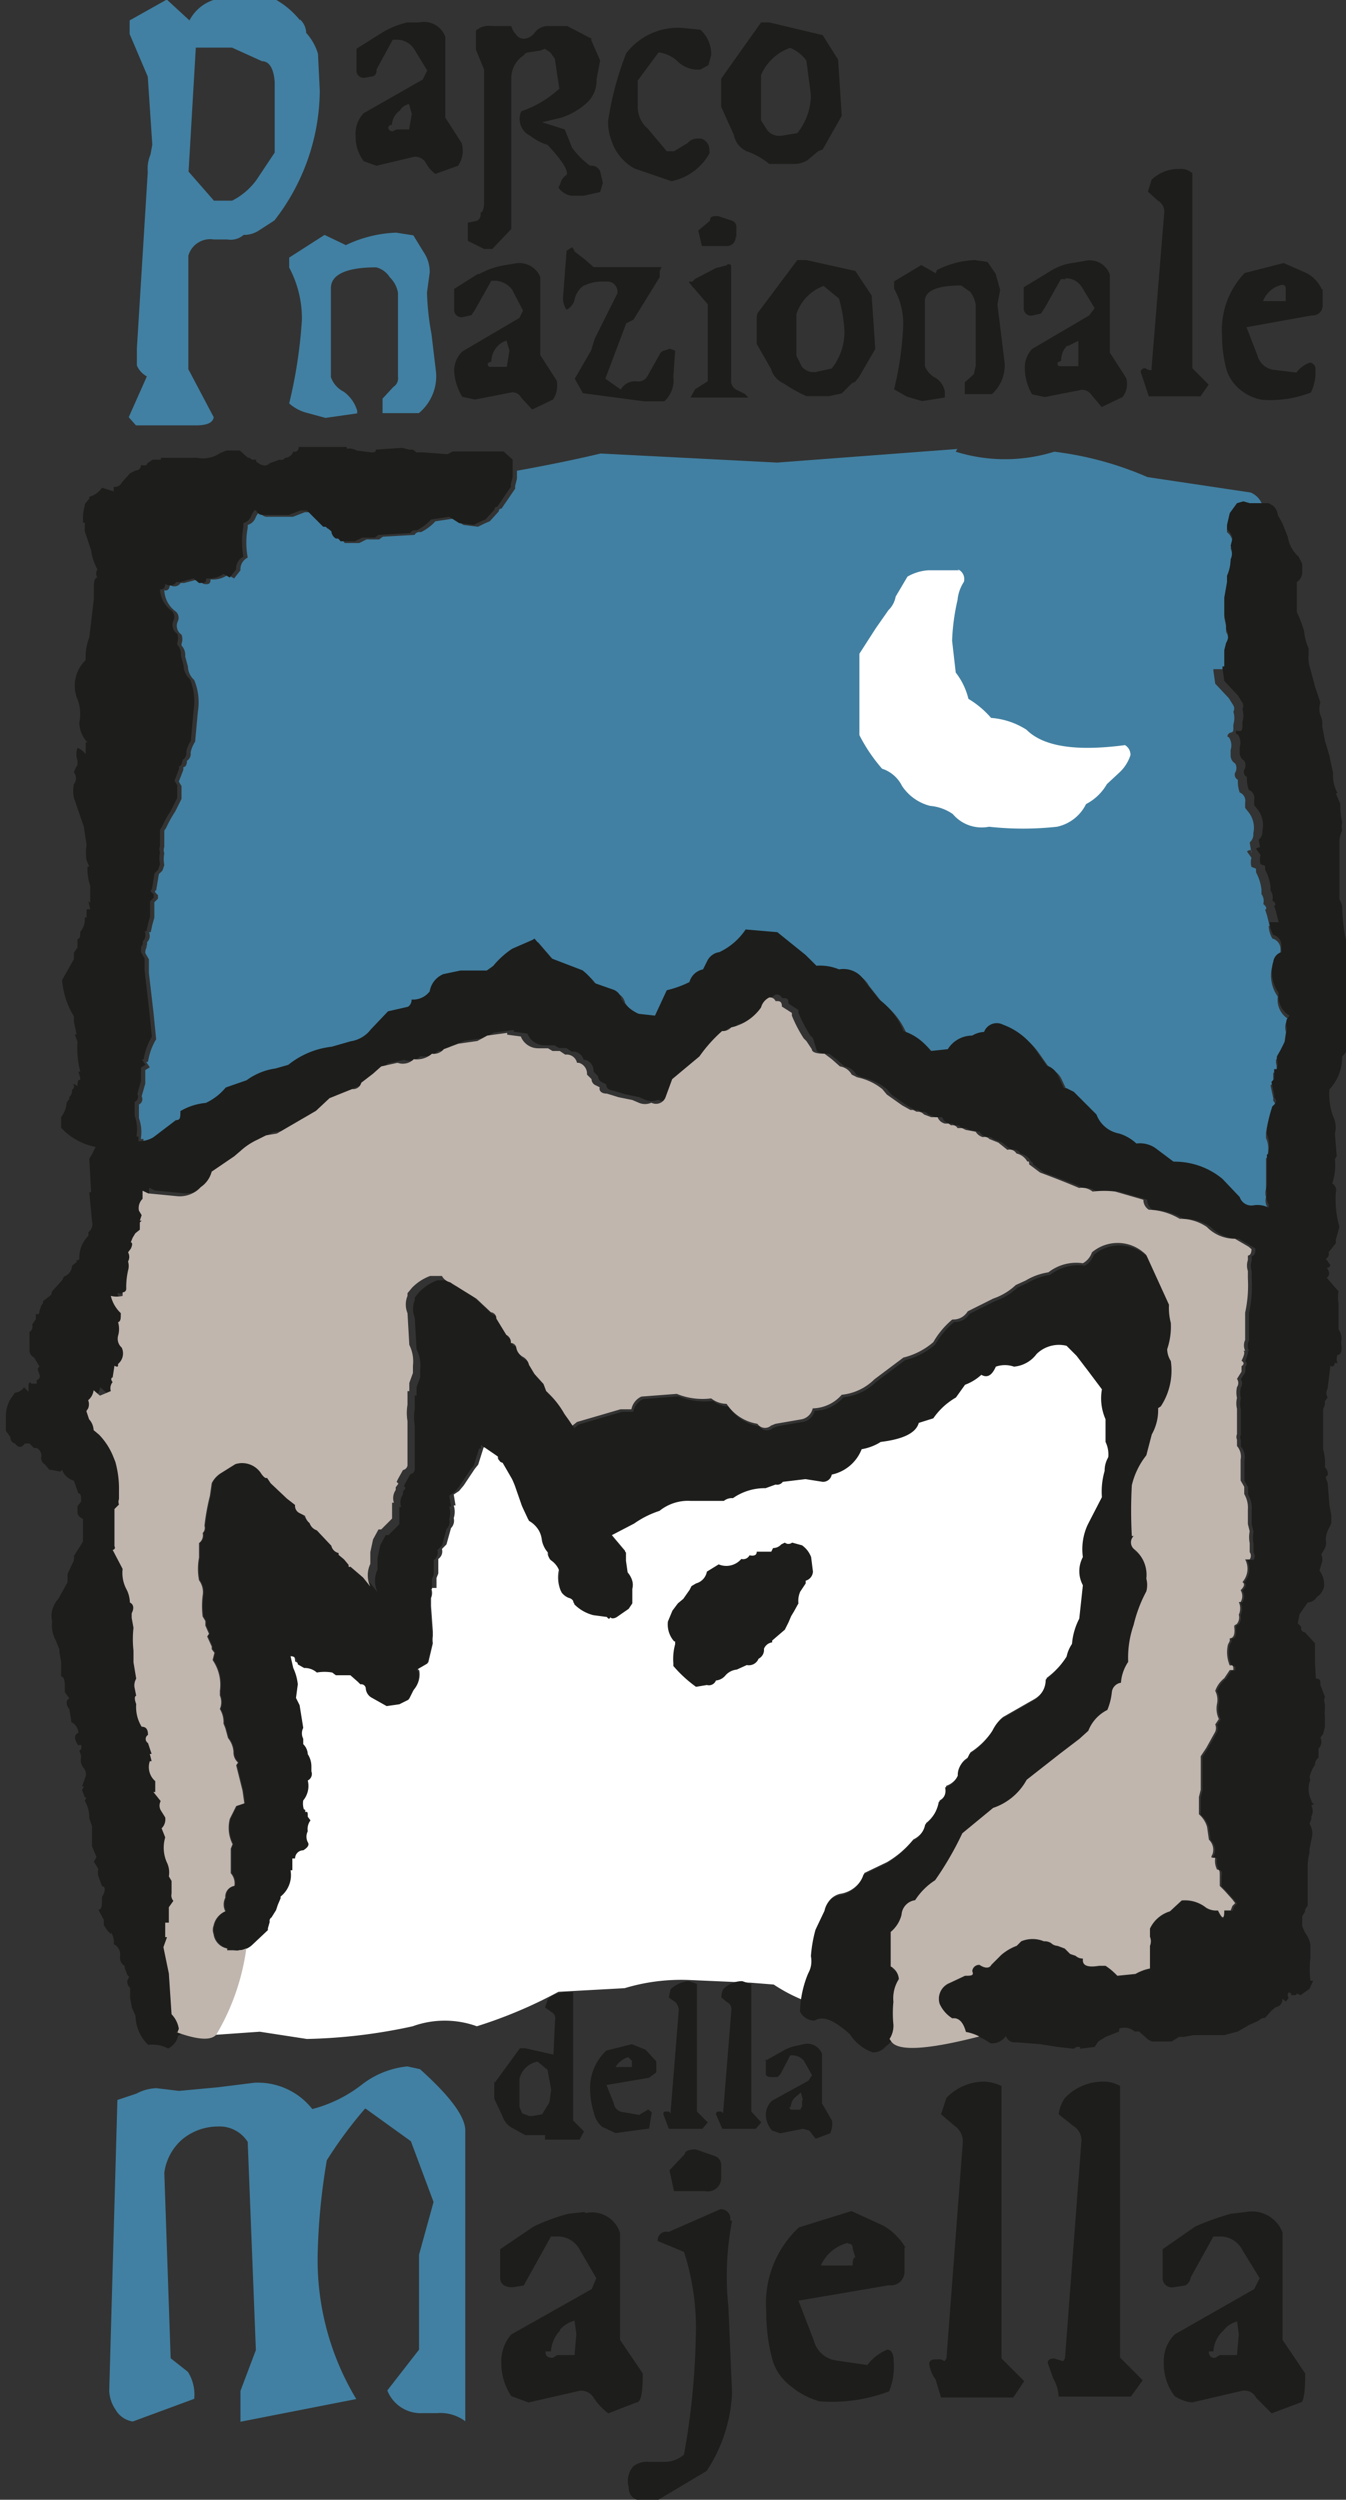 <svg id="Livello_1" data-name="Livello 1" xmlns="http://www.w3.org/2000/svg" viewBox="0 0 59.39 110.24"><rect x="0" y="0" width="59.39" height="110.24" fill="#333333" stroke="none"/><defs><style>.cls-1{fill:#4180a2;}.cls-2{fill:#fff;}.cls-3{fill:#1d1d1b;}.cls-4{fill:#c0b6ae;}</style></defs><title>parco</title><path class="cls-1" d="M2548.74,5849.28c0-.15,0-0.3,0-0.44l-0.26-1.11,0,0a2.79,2.79,0,0,0,.16,1.19,0.6,0.6,0,0,1,.1.32h0Z" transform="translate(-2489.98 -5799.73)"/><path class="cls-2" d="M2519.77,5872.12l0,0.12a2.47,2.47,0,0,0-.08.84l0,0.12a5.68,5.68,0,0,0,1,.92l0.48-.08a0.33,0.33,0,0,0,.4-0.2,0.61,0.61,0,0,0,.4-0.2,0.76,0.76,0,0,1,.52-0.28l0.44-.2a0.46,0.46,0,0,0,.52-0.28,0.43,0.43,0,0,0,.24-0.36v-0.08a0.45,0.45,0,0,1,.36-0.28v-0.08l0.56-.48,0.16-.32,0.12-.28,0.12-.2,0.2-.36a1,1,0,0,1,.08-0.52l0.24-.36v-0.12a0.44,0.44,0,0,0,.32-0.4l-0.08-.64a1.13,1.13,0,0,0-.4-0.52l0,0-0.44-.12a0.25,0.25,0,0,1-.32,0l-0.16.08a0.48,0.48,0,0,1-.36.16l-0.08.16-0.64,0c0,0.16-.12.2-0.32,0.16a0.31,0.31,0,0,1-.36.16,0.87,0.87,0,0,1-1,.24l-0.52.32a0.66,0.66,0,0,1-.48.52l-0.2.12-0.08.16-0.28.4-0.24.2-0.24.32-0.2.48h0a1.12,1.12,0,0,0,.28.88l0,0h0Zm-19.26,13.62-1.35,3.75,2.28-.16,2.08,0.32a24,24,0,0,0,4.67-.56,4.16,4.16,0,0,1,2.83,0,20.34,20.34,0,0,0,3.6-1.52l2.92-.16a8.64,8.64,0,0,1,2.87-.36l2.71,0.12,1,0.08a7.23,7.23,0,0,0,1.26.67,3.23,3.23,0,0,1,.3-1.23,1.11,1.11,0,0,0,.12-0.76,6,6,0,0,1,.2-1.16l0.4-.84a0.86,0.86,0,0,1,.64-0.68,1.32,1.32,0,0,0,1.08-.92l1-.48a4.28,4.28,0,0,0,1.16-1,1,1,0,0,0,.56-0.72,1.62,1.62,0,0,0,.6-1,0.56,0.56,0,0,0,.28-0.64,0.9,0.9,0,0,0,.56-0.52,0.79,0.79,0,0,1,.4-0.72l0.12-.24a3.27,3.27,0,0,0,1-1,1.57,1.57,0,0,1,.44-0.56l1.4-.8a1.07,1.07,0,0,0,.52-0.92,3.55,3.55,0,0,0,.92-1,1.41,1.41,0,0,1,.24-0.56,2.83,2.83,0,0,1,.32-1.12l0.16-1.48a1.3,1.3,0,0,1,0-1.24,2.56,2.56,0,0,1,.2-1.4l0.64-1.24a3.23,3.23,0,0,1,.12-1.16,1.14,1.14,0,0,1,.16-0.6,1.27,1.27,0,0,0-.12-0.68v-1a2.28,2.28,0,0,1-.16-1.32l-0.6-.8-0.52-.68L2537,5859a1.41,1.41,0,0,0-1.32.36,1.39,1.39,0,0,1-1,.56,1.22,1.22,0,0,0-.8,0c-0.16.4-.36,0.52-0.64,0.36a2.21,2.21,0,0,1-.72.44l-0.4.56a3.08,3.08,0,0,0-1,.92l-0.64.2c-0.12.44-.68,0.72-1.68,0.84a2.23,2.23,0,0,1-.84.32,1.82,1.82,0,0,1-1.32,1.12,0.39,0.39,0,0,1-.4.32l-0.76-.12-1,.12a0.31,0.31,0,0,1-.32.12l-0.44.16a2.44,2.44,0,0,0-1.44.44,0.56,0.56,0,0,0-.4.12h-1.48a2,2,0,0,0-1.36.44,4.17,4.17,0,0,0-1.12.56l-1,.52,0.64,0.76,0,0.36,0,0,0.08,0.56a0.69,0.69,0,0,1,.2.68l0,0.48v0.16l-0.16.24-0.52.36c-0.12.08-.24,0.08-0.28,0,0,0.12-.08.16-0.16,0l-0.6-.08a1.81,1.81,0,0,1-.84-0.48,0.3,0.3,0,0,0-.24-0.28,0.73,0.73,0,0,1-.32-0.24,1.53,1.53,0,0,1-.08-0.92,1.06,1.06,0,0,0-.36-0.48,0.28,0.28,0,0,1-.12-0.32,0.9,0.9,0,0,1-.28-0.56,1.21,1.21,0,0,0-.6-0.88l-0.28-.6-0.32-.92-0.12-.28-0.44-.76c-0.16,0-.2-0.12-0.16-0.24l-0.56-.52,0,0.16h-0.08l-0.24.76-0.16.2-0.48.72-0.2.24-0.24.16,0.08,0.48H2510a0.91,0.91,0,0,1,0,.56h0a0.46,0.46,0,0,1-.12.44h0l-0.2.72-0.2.2a0.4,0.4,0,0,1-.16.44l0,0.12,0,0.52-0.08.2v0.44H2509a0.55,0.55,0,0,1,0,.44h0v0.36l0.08,1.12,0,0.12,0,0.08a1.16,1.16,0,0,0,0,.32h0l-0.2.84-0.48.28,0.08,0.08a1,1,0,0,1-.24.84l-0.2.4-0.4.2-0.56.08v0l-0.64-.36a0.51,0.51,0,0,1-.28-0.4,0.2,0.2,0,0,0-.24-0.2l-0.12-.12-0.32-.28-0.44,0s-0.08,0-.2,0l-0.16-.12a1.93,1.93,0,0,0-.68,0v0a0.8,0.8,0,0,0-.56-0.2L2503,5873c0-.28-0.16-0.4-0.32-0.36l0.12,0.52a2.25,2.25,0,0,1,.2.72l-0.08.6,0.08,0-0.08,0,0.16,0.32,0.16,1a0.52,0.52,0,0,0,0,.48v0.24a0.65,0.65,0,0,1,.2.44,1,1,0,0,1,.16.56h0c0,0.16,0,.2,0,0.2h0a0.32,0.32,0,0,1-.16.4,1,1,0,0,1-.2.88,0.83,0.83,0,0,0,.08.52c0.12,0,.16,0,0.12.2l0.12,0.16a0.63,0.63,0,0,0-.12.48,0.53,0.53,0,0,0,0,.48c0.08,0.12,0,.24-0.2.36a0.36,0.36,0,0,0-.36.36l-0.12,0v0.52h-0.08a1.21,1.21,0,0,1-.44,1.16v0.08l-0.12.28-0.08.24-0.2.32a0.18,0.18,0,0,0-.08.2l-0.08.28,0,0.08-0.68.64a0.84,0.84,0,0,1-.53.25h0Z" transform="translate(-2489.98 -5799.73)"/><path class="cls-3" d="M2506.47,5803.08a0.27,0.27,0,0,0,.12-0.28l0.72-1.32,0.2,0a0.91,0.91,0,0,1,.76.44l0.56,0.92-0.2.4-2.6,1.48a1.31,1.31,0,0,0-.36,1,1.8,1.8,0,0,0,.36,1.12l0.56,0.2,1.68-.4a0.57,0.57,0,0,1,.48.24,1.46,1.46,0,0,0,.44.52l1-.36a1.16,1.16,0,0,0,.16-1l-0.72-1.12v-3.56a1,1,0,0,0-1.16-.64l-0.52,0a3.71,3.71,0,0,0-1.16.48l-1.08.68v0.92a0.32,0.32,0,0,0,.36.36l0.44-.08h0Zm1,2.36h0l-0.16.08a0.18,0.18,0,0,1-.2-0.16,0.14,0.14,0,0,1,.16-0.12,0.83,0.83,0,0,1,.36-0.64,0.57,0.57,0,0,1,.4-0.28l0.12,0.44-0.12.68h-0.56Zm8.62-4-1.08-.56h-0.92a0.74,0.74,0,0,0-.51.28,0.64,0.64,0,0,1-.48.28,0.43,0.43,0,0,1-.36-0.2,0.84,0.84,0,0,1-.2-0.36h-0.84a0.87,0.87,0,0,0-.72.2v0.84l0.36,0.88v5.83c0,0.32-.08.48-0.16,0.48a0.32,0.32,0,0,1-.16.36l-0.4.08v0.8l0.72,0.36h0.36l0.84-.88v-6.67a1.21,1.21,0,0,1,.56-1,0.22,0.22,0,0,1,.2-0.12l0.52-.08,0.2-.08,0.24,0.16,0.2,0.28,0.2,1.32a4.8,4.8,0,0,1-1.68,1,0.82,0.82,0,0,0,.4,1.08,2.32,2.32,0,0,0,.76.4c0.68,0.72.92,1.16,0.84,1.32a0.64,0.64,0,0,0-.28.4l-0.08.16a0.84,0.84,0,0,0,.56.36h0.56l0.72-.16,0.12-.4-0.12-.52a0.42,0.42,0,0,0-.44-0.24,3.57,3.57,0,0,1-.8-0.8l-0.32-.8-1-.32,0.84-.2a3.09,3.09,0,0,0,1.16-.68,1.31,1.31,0,0,0,.4-1l0.16-.84-0.4-.92h0Zm7.83-.72h-0.36l-1.76,2.48v1.24l0.56,1.24a1,1,0,0,0,.56.72,3.12,3.12,0,0,1,1,.56H2525a1.1,1.1,0,0,0,.6-0.16l0.48-.4,0.2-.08,0.84-1.48-0.16-2.48-0.68-1.08-2.35-.56h0Zm0.36,5h0a0.69,0.69,0,0,1-.44-0.24l-0.28-.44v-2a2.19,2.19,0,0,1,1.28-1.2,1.66,1.66,0,0,1,.72.56l0.2,1.52a2.71,2.71,0,0,1-.6,1.68l-0.72.12h-0.16Zm-3,.64a0.52,0.52,0,0,0-.36-0.52l-0.12,0a0.57,0.57,0,0,0-.48.2l-0.6.36h-0.32l-0.84-1a1.24,1.24,0,0,1-.44-1l0-1.12,0.92-1.24a1.5,1.5,0,0,1,.8.36,1.32,1.32,0,0,0,.84.4l0.2,0,0.36-.2,0.12-.44a1.44,1.44,0,0,0-.48-1.12l-0.8-.08a2.88,2.88,0,0,0-2.47,1.12,13.65,13.65,0,0,0-.8,3,2.42,2.42,0,0,0,.16.88,2.18,2.18,0,0,0,1,1.2l1.64,0.56a2.47,2.47,0,0,0,1.68-1.24h0Zm-10.18,5.43-1.08.68v0.92a0.32,0.32,0,0,0,.4.32l0.36-.08,0.16-.24,0.72-1.28,0.2,0a1,1,0,0,1,.72.4l0.48,0.92-0.16.32-2.52,1.48a1.17,1.17,0,0,0-.36.88,2.39,2.39,0,0,0,.36,1.12l0.56,0.12,1.64-.32a0.44,0.44,0,0,1,.4.24l0.48,0.52,0.92-.44a1.09,1.09,0,0,0,.16-0.84l-0.72-1.12v-3.44a1,1,0,0,0-1.12-.6l-0.48.08a3.4,3.4,0,0,0-1.12.4h0Zm1.24,3h0l0.12,0.4-0.12.72h-0.56l-0.08,0c-0.16,0-.2,0-0.2-0.16l0.16-.08a1,1,0,0,1,.28-0.68,0.88,0.88,0,0,1,.4-0.24h0Zm3-4-0.12-.16-0.24.16-0.16,2.08a0.88,0.88,0,0,0,.16.52,0.68,0.68,0,0,0,.36-0.48,1,1,0,0,1,.36-0.56,1.89,1.89,0,0,1,1-.2,0.45,0.45,0,0,1,.52.52l-1,2-0.16.52-0.72,1.24,0.36,0.64,2.71,0.36h0.88a1.24,1.24,0,0,0,.4-1.08l0.08-1.16-0.24-.08-0.24.08a0.3,0.3,0,0,0-.2.16l-0.56,1a0.46,0.46,0,0,1-.44.2,0.72,0.72,0,0,0-.72.36l-0.68-.48,0.92-2.44,0.32-.16,1.16-1.88,0-.28,0.08-.16-0.12,0h-2.88l-0.36-.32-0.52-.4h0Zm6.71,0.64-0.48.12-0.92.48-0.12.12h-0.16l0.08,0.12,0.76,0.88v3.39l-0.56.36-0.2.36H2523l-0.16-.16-0.4-.2a0.44,0.44,0,0,1-.2-0.4v-5c0-.08,0-0.12-0.16-0.12h0Zm1.32,2.27v1.2L2524,5816a1,1,0,0,0,.56.64,6.53,6.53,0,0,0,1,.56h1l0.56-.12,0.44-.44,0.16-.08,0.16-.2,0.72-1.24-0.16-2.36-0.72-1.08-2.16-.48h-0.4l-1.76,2.35h0Zm3.63-.8h0a6.51,6.51,0,0,1,.24,1.44,2.61,2.61,0,0,1-.56,1.64l-0.72.16h-0.16a0.7,0.7,0,0,1-.44-0.24l-0.24-.48v-1.84a2,2,0,0,1,1.2-1.24l0.68,0.56h0Zm4.27-1.12-0.64-.36-1.2.72,0,0.32a3.15,3.15,0,0,1,.4,1.68,14.24,14.24,0,0,1-.4,2.76l0.56,0.32,0.68,0.2,1-.16V5817a0.91,0.91,0,0,0-.4-0.6,1,1,0,0,1-.48-0.52V5813c0-.44.52-0.68,1.6-0.68l0.4,0.28a1.23,1.23,0,0,1,.24.56v2.71l-0.08.36-0.4.36v0.52h1.2a1.72,1.72,0,0,0,.56-1.36l-0.32-2.59,0.12-.64-0.2-.72-0.36-.52-0.56-.08a4,4,0,0,0-1.67.44h0ZM2537,5812a0.84,0.84,0,0,1,.72.4l0.56,0.92-0.24.32-2.52,1.48a1.18,1.18,0,0,0-.32.88,2.26,2.26,0,0,0,.32,1.12l0.56,0.12,1.63-.32a0.51,0.51,0,0,1,.44.24l0.44,0.52,0.92-.44a0.92,0.92,0,0,0,.16-0.84l-0.72-1.12v-3.44a0.94,0.94,0,0,0-1.12-.6l-0.48.08a2.51,2.51,0,0,0-1.08.4l-1.12.68v0.92a0.32,0.32,0,0,0,.4.32l0.36-.08,0.16-.24,0.72-1.28,0.2,0h0Zm0.08,3h0l0.48-.24,0,0.4,0,0.4v0.32H2537l-0.16,0c-0.16,0-.2,0-0.2-0.16l0.16-.08a0.93,0.93,0,0,1,.28-0.68h0Zm5.47-7.66a0.73,0.73,0,0,0-.52-0.16,1.72,1.72,0,0,0-1.24.48l-0.16.52,0.44,0.4a0.54,0.54,0,0,1,.28.52l-0.56,6.87,0,0.08h-0.12l-0.16-.08a0.18,0.18,0,0,0-.2.16l0.16,0.48,0.2,0.6h2.28l0.36-.52-0.72-.72v-8.62h0Zm5.75,5.15a1.49,1.49,0,0,0-.68-0.72l-1-.44-1.72.44a3.62,3.62,0,0,0-1,2.75,5.78,5.78,0,0,0,.2,1.52,1.84,1.84,0,0,0,.56.84,2.09,2.09,0,0,0,1,.48,4.9,4.9,0,0,0,2.16-.32,2,2,0,0,0,.2-1,0.28,0.28,0,0,0-.24-0.32,1.29,1.29,0,0,0-.6.44l-1-.12a0.86,0.86,0,0,1-.72-0.64l-0.48-1.24,2.88-.52a0.44,0.44,0,0,0,.48-0.4v-0.76h0Zm-1.59.28h0l0,0.24h-1a1.15,1.15,0,0,1,.84-0.72,0.16,0.16,0,0,1,.16.2l0,0.28h0Zm-24.24-2.59v-0.4a0.29,0.29,0,0,0-.2-0.32l-0.6-.2c-0.24,0-.36,0-0.36.2l-0.52.44,0.16,0.68H2522a0.39,0.39,0,0,0,.44-0.4h0Z" transform="translate(-2489.98 -5799.73)"/><path class="cls-1" d="M2506.11,5892.72l2,1.44,1,2.68-0.64,2.32v4.19l-1.4,1.8a1.58,1.58,0,0,0,1.56,1h0.64a1.82,1.82,0,0,1,1.24.36v-12.82c0-.64-0.72-1.56-2-2.71l-0.56-.12a3.9,3.9,0,0,0-2,.8,6,6,0,0,1-2.19,1.08,3.06,3.06,0,0,0-2.56-1.16l-1.6.2-1.72.16-1-.12a2,2,0,0,0-.88.24l-0.84.28-0.36,12.82a1.58,1.58,0,0,0,.28.84,1.06,1.06,0,0,0,.76.52l2.71-1a1.87,1.87,0,0,0-.28-1.19l-0.76-.6-0.28-8.18a2.36,2.36,0,0,1,.8-1.48,2.48,2.48,0,0,1,1.56-.56,1.47,1.47,0,0,1,1.32.68l0.36,9.18-0.68,1.8v1.36l5.11-1A11.9,11.9,0,0,1,2504,5899a28.16,28.16,0,0,1,.4-4,18.73,18.73,0,0,1,1.68-2.27h0Zm26.11-73.19-7.95.6-7.79-.4c-1,.24-2.2.49-3.69,0.76v0.35l-0.08.32,0,0.12-0.6.88a0.11,0.11,0,0,0-.12.12l-0.4.44c-0.2.08-.36,0.16-0.52,0.24l-0.64-.08-0.44-.28-0.8.12a2.09,2.09,0,0,1-.64.48v0a0.25,0.25,0,0,0-.28.12l-1.4.08-0.16.12-0.56,0-0.32.16h-0.64l-0.08-.12-0.12,0a0.41,0.41,0,0,1-.2-0.32l-0.24-.2-0.12,0-0.08-.08-0.64-.64-0.28,0-0.52.2-1.12,0a0.31,0.31,0,0,1-.32-0.2h-0.08l-0.12.2a0.53,0.53,0,0,1-.36.36V5823a3.6,3.6,0,0,0,0,1.32,0.57,0.57,0,0,0-.32.56l-0.28.36-0.28-.16a1.1,1.1,0,0,1-.76.2c0,0.2-.08.24-0.32,0.2l-0.24-.2-0.6.16,0,0c-0.12,0-.16,0-0.16,0v0a0.33,0.33,0,0,1-.48.08s0,0,0,0c0,0.2-.12.28-0.24,0.24a1.21,1.21,0,0,0,.48.92,0.36,0.36,0,0,1,.12.44,0.47,0.47,0,0,0,.16.6,0.58,0.58,0,0,1,0,.4l0,0.08a0.6,0.6,0,0,1,.16.48l0.12,0.44a0.84,0.84,0,0,0,.28.6,2.57,2.57,0,0,1,.16,1.4l-0.12,1.32a1.37,1.37,0,0,0-.2.48,0.35,0.35,0,0,1-.16.36c0,0.2-.08.28-0.16,0.28v0.12l-0.2.52,0.12,0.2v0.56l-0.28.56a5.38,5.38,0,0,0-.4.72l-0.08.12,0,0.56h0s0,0,0,.16a0.39,0.39,0,0,0,0,.28,1.33,1.33,0,0,0,0,.52l-0.08.24-0.16.16-0.12.72c-0.08,0-.08.08,0.08,0.2v0.16l-0.16.16v0.28h0v0.4l-0.08.28-0.08.36h-0.08a0.38,0.38,0,0,1-.08.44h0c0,0.12,0,.2-0.08.2l0.08,0s-0.08.08-.08,0.28l0.16,0.28v0.6l0,0,0.2,1.72,0.12,1.2a2.75,2.75,0,0,0-.36,1l-0.08,0,0.16,0.24-0.2.12v0.28l0,0.32-0.16.56h0a0.26,0.26,0,0,1-.12.36h0l0,0.24,0,0.36a1.79,1.79,0,0,1,.08.92h0.12l0,0.21a1.28,1.28,0,0,0,.65-0.17l1-.76c0.16,0,.24-0.12.2-0.4a2.68,2.68,0,0,1,1.12-.36,2.52,2.52,0,0,0,.88-0.68l0.92-.32a2.83,2.83,0,0,1,1.28-.52l0.56-.16a3.72,3.72,0,0,1,1.92-.8l0.84-.24a1.37,1.37,0,0,0,.88-0.52l0.76-.8,0.88-.2a0.36,0.36,0,0,0,.16-0.32,0.92,0.92,0,0,0,.8-0.36,1,1,0,0,1,.6-0.76l0.76-.16,1.16,0,0.28-.2a3.83,3.83,0,0,1,.84-0.76l0.92-.4,0.76,0.88,1.36,0.52a2.34,2.34,0,0,1,.52.56l0.8,0.28a0.56,0.56,0,0,1,.4.44,1.78,1.78,0,0,0,.76.64l0.72,0.08,0.52-1.12a4.53,4.53,0,0,0,1-.36,0.78,0.78,0,0,1,.6-0.56l0.2-.4a0.7,0.7,0,0,1,.52-0.36,2.86,2.86,0,0,0,1.16-1l1.4,0.12,1.24,1,0.48,0.48a2.19,2.19,0,0,1,1,.16,1.1,1.1,0,0,1,1.16.56l0.6,0.76a3.21,3.21,0,0,1,1.08,1.4,2.36,2.36,0,0,1,1.2.88l0.76-.08a1.27,1.27,0,0,1,1.08-.6,1.06,1.06,0,0,1,.52-0.16,0.6,0.6,0,0,1,.84-0.32,3,3,0,0,1,1.44,1.12l0.48,0.68a0.82,0.82,0,0,1,.48.4l0.28,0.6H2537l0.32,0.16,1,1a1.32,1.32,0,0,0,1,.84,1.91,1.91,0,0,1,.76.44,1.21,1.21,0,0,1,.84.2l0.8,0.6a3.31,3.31,0,0,1,2.16.76l0.76,0.8a0.54,0.54,0,0,0,.64.36,1.1,1.1,0,0,1,.64.11l0-.15a0.58,0.58,0,0,1-.08-0.48,0.6,0.6,0,0,1,0-.36v-1l0-.36c0.08,0,.08,0,0.08-0.2a1.13,1.13,0,0,0-.08-0.68l0-.08,0-.16h0a6.33,6.33,0,0,1,.24-1c0.2-.16.2-0.28,0.08-0.4v0l0-.12-0.12-.56,0.12-.12v-0.44h0.12a0.81,0.81,0,0,0,0-.44v-0.12l0,0,0,0,0.16-.28,0.2-.4,0.08-.56a0.65,0.65,0,0,1,0-.4l0.12-.16a1,1,0,0,1-.48-1,1.6,1.6,0,0,1-.24-1.36,0.51,0.51,0,0,1,.36-0.44h0l0-.32a0.48,0.48,0,0,0-.36-0.44,1.21,1.21,0,0,1-.16-0.56H2546l-0.12-.48-0.08-.24c0.08,0,.08-0.12-0.08-0.24a0.52,0.52,0,0,0-.08-0.44v-0.12l0-.08a2.1,2.1,0,0,0-.24-0.76h0l0-.16-0.2-.08h0a0.69,0.69,0,0,1,0-.4l-0.2-.28c0.12-.08.16-0.08,0.2,0l0,0.08-0.08-.48a0.45,0.45,0,0,0,.16-0.4,1.11,1.11,0,0,0-.2-0.92l-0.16-.2,0-.24a0.39,0.39,0,0,0-.24-0.44,1.44,1.44,0,0,1-.08-0.56,0.25,0.25,0,0,1-.12-0.32,0.39,0.39,0,0,0,0-.4,0.41,0.41,0,0,1-.2-0.32l0-.28a0.64,0.64,0,0,0-.08-0.56c-0.08,0-.08-0.08,0-0.16s0.2,0,.2-0.2,0-.2,0-0.2a0.93,0.93,0,0,0,0-.56,0.28,0.28,0,0,0,0-.28l-0.2-.32-0.6-.64h0l-0.08-.56v-0.08H2544v-0.72l0.08-.32,0,0a0.55,0.55,0,0,0,0-.6v-0.24l-0.08-.4v-0.28h0v-0.32l0-.08,0-.08h0l0.12-.68,0-.2h0l0-.08h0a1.86,1.86,0,0,0,.16-0.72,0.75,0.75,0,0,0,0-.6h0l0.08-.32a0.62,0.62,0,0,0-.24-0.4v-0.2h0l0.12-.52,0.32-.44,0.28-.08,0.28,0.08v0l0.57,0a0.91,0.91,0,0,0-.53-0.59l-4.55-.68a14.78,14.78,0,0,0-4.11-1.12,7.29,7.29,0,0,1-4.35,0h0Zm-27-9-0.92-.44-1.56,1,0,0.44a4.75,4.75,0,0,1,.56,2.32,21.11,21.11,0,0,1-.56,3.67,1.86,1.86,0,0,0,.72.4l0.88,0.24,1.4-.2,0-.12a1.6,1.6,0,0,0-.6-0.84,1.13,1.13,0,0,1-.56-0.64v-3.92c0-.6.68-0.92,2-0.92a1,1,0,0,1,.6.44,1.24,1.24,0,0,1,.36.68v3.71a0.44,0.44,0,0,1-.2.44l-0.48.52v0.64h1.6a2.11,2.11,0,0,0,.76-1.8l-0.2-1.68a11.64,11.64,0,0,1-.2-1.84l0.12-.88a1.55,1.55,0,0,0-.28-0.92l-0.44-.72-0.76-.12a5.6,5.6,0,0,0-2.24.56h0Zm-2-9.9a3.71,3.71,0,0,0-1.08-.92h-2.68a1.85,1.85,0,0,0-1.12.92l-1-.92-1.64.92v0.6l0.8,1.88,0.2,3-0.08.44a1.56,1.56,0,0,0-.12.76l-0.48,7.78,0,0.76a1,1,0,0,0,.44.48l-0.8,1.8,0.32,0.36h2.63c0.52,0,.76-0.12.8-0.36l-1.12-2.12v-5a1,1,0,0,1,1.12-.72h0.6a0.87,0.87,0,0,0,.72-0.2,1.19,1.19,0,0,0,.68-0.2l0.68-.44a9.41,9.41,0,0,0,2-5.71l-0.08-1.64a2.41,2.41,0,0,0-.52-0.92,0.84,0.84,0,0,0-.28-0.6h0Zm-3,1.2h0l1.32,0.6c0.32,0,.52.32,0.56,0.92v3.11l-0.8,1.2a3,3,0,0,1-1.08.92h-0.8l-1.12-1.28,0.32-5.47h1.6Z" transform="translate(-2489.98 -5799.73)"/><path class="cls-2" d="M2532.3,5824.88l-1.36,0a2.09,2.09,0,0,0-.92.28l-0.52.88a1.11,1.11,0,0,1-.32.6l-0.56.8-0.72,1.12v3.35l0,0.24a7.21,7.21,0,0,0,1,1.48,1.5,1.5,0,0,1,.88.76,2.11,2.11,0,0,0,1.24.88,2.06,2.06,0,0,1,1,.36,1.67,1.67,0,0,0,1.6.56,13.66,13.66,0,0,0,3,0,1.86,1.86,0,0,0,1.28-1,2.25,2.25,0,0,0,.92-0.88l0.56-.52a1.79,1.79,0,0,0,.48-0.76,0.5,0.5,0,0,0-.24-0.44c-2.12.28-3.59,0.08-4.35-.68a3.36,3.36,0,0,0-1.56-.52,4.11,4.11,0,0,0-1-.84,3.06,3.06,0,0,0-.56-1.16l-0.16-1.4a9.28,9.28,0,0,1,.24-1.8,1.75,1.75,0,0,1,.28-0.8,0.47,0.47,0,0,0-.28-0.56h0Z" transform="translate(-2489.98 -5799.73)"/><path class="cls-3" d="M2519.77,5872.12l0,0.12a2.47,2.47,0,0,0-.08.84l0,0.12a5.68,5.68,0,0,0,1,.92l0.48-.08a0.33,0.33,0,0,0,.4-0.2,0.61,0.61,0,0,0,.4-0.2,0.76,0.76,0,0,1,.52-0.28l0.44-.2a0.46,0.46,0,0,0,.52-0.28,0.43,0.43,0,0,0,.24-0.36v-0.08a0.45,0.45,0,0,1,.36-0.28v-0.08l0.56-.48,0.16-.32,0.12-.28,0.12-.2,0.2-.36a1,1,0,0,1,.08-0.52l0.24-.36v-0.12a0.44,0.44,0,0,0,.32-0.4l-0.08-.64a1.13,1.13,0,0,0-.4-0.52l0,0-0.44-.12a0.25,0.25,0,0,1-.32,0l-0.16.08a0.48,0.48,0,0,1-.36.16l-0.08.16-0.64,0c0,0.16-.12.2-0.32,0.16a0.31,0.31,0,0,1-.36.16,0.87,0.87,0,0,1-1,.24l-0.52.32a0.66,0.66,0,0,1-.48.52l-0.2.12-0.08.16-0.28.4-0.24.2-0.24.32-0.2.48h0a1.12,1.12,0,0,0,.28.88l0,0h0Zm-6.27-30.95-0.92.4a3.83,3.83,0,0,0-.84.76l-0.28.2-1.16,0-0.76.16a1,1,0,0,0-.6.76,0.92,0.92,0,0,1-.8.36,0.36,0.36,0,0,1-.16.32l-0.88.2-0.76.8a1.37,1.37,0,0,1-.88.52l-0.84.24a3.72,3.72,0,0,0-1.92.8l-0.56.16a2.83,2.83,0,0,0-1.28.52l-0.92.32a2.52,2.52,0,0,1-.88.68,2.68,2.68,0,0,0-1.12.36c0,0.28,0,.4-0.2.4l-1,.76a1.28,1.28,0,0,1-.65.17l0-.21H2496a1.79,1.79,0,0,0-.08-0.92l0-.36,0-.24h0a0.26,0.26,0,0,0,.12-0.36h0l0.16-.56,0-.32v-0.28l0.2-.12-0.16-.24,0.08,0a2.75,2.75,0,0,1,.36-1l-0.12-1.2-0.2-1.72,0,0V5842l-0.16-.28c0-.2,0-0.28.08-0.28l-0.08,0c0.08,0,.08-0.08.08-0.2h0a0.38,0.38,0,0,0,.08-0.44h0.08l0.08-.36,0.08-.28v-0.4h0v-0.28l0.16-.16v-0.16c-0.16-.12-0.16-0.16-0.08-0.2l0.12-.72,0.16-.16,0.08-.24a1.33,1.33,0,0,1,0-.52,0.39,0.39,0,0,1,0-.28c0-.12,0-0.16,0-0.16h0l0-.56,0.08-.12a5.38,5.38,0,0,1,.4-0.72l0.28-.56v-0.56l-0.12-.2,0.2-.52v-0.12c0.08,0,.12-0.08.16-0.28a0.35,0.35,0,0,0,.16-0.36,1.37,1.37,0,0,1,.2-0.48l0.12-1.32a2.57,2.57,0,0,0-.16-1.4,0.84,0.84,0,0,1-.28-0.6l-0.12-.44a0.6,0.6,0,0,0-.16-0.48l0-.08a0.58,0.58,0,0,0,0-.4,0.47,0.47,0,0,1-.16-0.6,0.36,0.36,0,0,0-.12-0.44,1.21,1.21,0,0,1-.48-0.92c0.12,0,.2,0,0.24-0.24,0.08,0,.08,0,0,0a0.33,0.33,0,0,0,.48-0.08v0s0,0,.16,0l0,0,0.6-.16,0.24,0.2c0.24,0,.32,0,0.32-0.2a1.1,1.1,0,0,0,.76-0.2l0.28,0.16,0.28-.36a0.57,0.57,0,0,1,.32-0.56,3.6,3.6,0,0,1,0-1.32v-0.16a0.53,0.53,0,0,0,.36-0.36l0.12-.2h0.08a0.31,0.31,0,0,0,.32.2l1.12,0,0.52-.2,0.28,0,0.64,0.64,0.08,0.08,0.12,0,0.24,0.2a0.41,0.41,0,0,0,.2.32l0.12,0,0.08,0.12h0.64l0.32-.16,0.56,0,0.16-.12,1.4-.08a0.25,0.25,0,0,1,.28-0.12v0a2.09,2.09,0,0,0,.64-0.48l0.8-.12,0.44,0.28,0.64,0.08c0.16-.08.32-0.16,0.52-0.24l0.4-.44a0.11,0.11,0,0,1,.12-0.12l0.6-.88,0-.12,0.08-.32v-0.12l0-.64-0.4-.36-2.24,0-0.24.12-1.08-.08v0h-0.28l-0.16-.12h-0.16l-0.32-.08v0l-1.16.08c0,0.08,0,.12-0.2.12l-0.64-.08v0a0.64,0.64,0,0,0-.44-0.08v-0.08h-0.72v0l-0.52,0,0,0-0.4,0-0.48,0v0c0,0.2-.16.24-0.24,0.2a0.39,0.39,0,0,1-.36.28,0.2,0.2,0,0,1-.24.08l-0.44.16c-0.16.16-.36,0.12-0.6-0.08V5820h-0.08a0.19,0.19,0,0,1-.2-0.08h-0.08l-0.36-.32h-0.6l-0.28.12a1.34,1.34,0,0,1-1,.2l-1.2,0-0.4,0v0.08l-0.24,0h-0.12l-0.24.16c0,0.08-.08.12-0.28,0.08a0.23,0.23,0,0,1-.24.24l-0.24.12-0.36.4a0.34,0.34,0,0,1-.36.2v0.2l-0.52-.16a1,1,0,0,1-.56.4v0.08l-0.2.24v0.08a1.84,1.84,0,0,0-.08.56s0,0,0,.12,0.12,0,.08.16l0,0.28L2494,5824a2.31,2.31,0,0,0,.28.84h0a0.31,0.31,0,0,0,0,.36c-0.12,0-.16.16-0.16,0.44l0,0.36,0,0.16,0,0-0.2,1.68a2.39,2.39,0,0,0-.16,1,1.57,1.57,0,0,0-.4,1.63,1.84,1.84,0,0,1,.12,1.12,1.28,1.28,0,0,0,.36.88h-0.08v0.52a0.85,0.85,0,0,0-.36-0.28,0.81,0.81,0,0,0,0,.56h0c0,0.12,0,.2,0,0.2l-0.08.12-0.08.2a0.41,0.41,0,0,1,0,.52h0a1.56,1.56,0,0,0,0,.6h0l0.44,1.28,0.12,0.8a2,2,0,0,0,0,.68h0l0.12,0.28h-0.08a2.28,2.28,0,0,0,.12.84l0,0.76-0.08-.08,0.08,0.36h-0.16v0.36l-0.08,0a0.86,0.86,0,0,1-.2.64c0,0.2,0,.28-0.12.32l0,0.36-0.16.24,0,0.28-0.52.92a3.58,3.58,0,0,0,.52,1.6v0h0v0.24l0.12,0.56h-0.08l0.12,0.32h0a4.23,4.23,0,0,0,.12,1.32l-0.08,0,0.08,0.28v0.08c-0.08,0-.12,0-0.12.28l-0.12-.08-0.12,0c0.12,0,.12.16,0,0.24a0.41,0.41,0,0,1-.12.32l0,0.08-0.12.16a1.15,1.15,0,0,1-.24.64h0v0.36h0v0.12a2.8,2.8,0,0,0,1.52.84l-0.16.32-0.12.2,0.08,1.48h-0.08l0.12,1.28a0.44,0.44,0,0,1-.16.48l0,0.08v0.08a1.34,1.34,0,0,0-.4,1s0,0.08-.12.08v0.08l-0.2.16a0.54,0.54,0,0,1-.36.48l-0.08.16-0.36.4a0.35,0.35,0,0,0-.12.24l-0.36.28,0,0.08-0.08.12-0.08.24c0,0.16-.08.16-0.16,0.12l0,0.24-0.16.24a0.27,0.27,0,0,1-.12.32l0,0.36h0v0.44a0.33,0.33,0,0,0,.2.32l0.24,0.4-0.08.12,0.08,0.24a0.17,0.17,0,0,1-.12.24c0,0.08,0,.12,0,0.16h-0.12c-0.12,0-.16,0-0.16-0.08l-0.08.08,0,0.36-0.2-.2a0.55,0.55,0,0,1-.4.24l-0.2.28a1.51,1.51,0,0,0-.2.8l0,0.6,0.2,0.28h0a0.27,0.27,0,0,0,.2.28c0.16,0.2.28,0.2,0.44,0l0,0h0.2l0.2,0.2,0.12,0a0.37,0.37,0,0,1,.2.4,0.32,0.32,0,0,0,.16.32l0.2,0.24h0.08l0.4,0.08,0.08-.08a0.78,0.78,0,0,0,.52.48l0.2,0.56c0.12,0,.12.16,0.12,0.36l-0.16.2,0,0,0,0.32a0.36,0.36,0,0,0,.24.24l0,1-0.12.2-0.28.44a0.49,0.49,0,0,1-.08.36l-0.2.44v0.36l-0.2.36-0.2.36a1.23,1.23,0,0,0-.28.52h0a1,1,0,0,0,0,.48,1.38,1.38,0,0,0,.16.84l0.16,0.4,0,0.12,0.08,0.44,0,0.2,0,0.08,0,0.36c0.12,0,.16.16,0.16,0.44l0,0.24,0.2,0.28c-0.16.08-.16,0.28,0,0.48l0.08,0.48,0,0.08a0.57,0.57,0,0,1,.32.48c-0.2.08-.2,0.28,0,0.56,0.12-.08.16,0,0.12,0.16l-0.08.08,0.08,0.2,0,0.08a0.53,0.53,0,0,0,.12.48,0.42,0.42,0,0,1,.08.36l-0.16.44,0.08,0-0.08.16,0.12,0.32c0.08,0,.08,0,0,0.16h0a1.43,1.43,0,0,1,.2.76l0.12,0.36,0,0.88,0.2,0.48-0.12.2,0.2,0.32a0.61,0.61,0,0,0,0,.32l0.16,0.44c0.16,0,.16.24,0,0.48,0,0.36,0,.56-0.16.56v0l0.24,0.44,0,0.24,0.16,0.24,0.16,0.16v-0.08a0.77,0.77,0,0,1,.12.52,0.51,0.51,0,0,1,.28.52,0.43,0.43,0,0,0,.2.44l0,0.08,0.12,0.32,0.08,0.08-0.08.16a0.34,0.34,0,0,0,.12.32l0,0.08,0,0.36,0.08,0.44,0.16,0.36a1.82,1.82,0,0,0,.56,1.28,1.5,1.5,0,0,1,.88.16,0.83,0.83,0,0,0,.44-0.56,0.56,0.56,0,0,0,.32-0.44,1.19,1.19,0,0,0-.32-0.64l-0.12-1.8-0.24-1.16,0.16-.44h-0.08v-0.64h0.16l0-.4h0v-0.28l0.2-.28a0.36,0.36,0,0,1-.08-0.32l0-.56h0l-0.12-.2a1,1,0,0,0-.08-0.6,1.59,1.59,0,0,1-.08-1.12l-0.16-.4a0.55,0.55,0,0,0,.16-0.48l-0.2-.32a0.42,0.42,0,0,1,0-.4l-0.32-.4,0.08,0v-0.48a0.82,0.82,0,0,1-.24-0.88h0.08l-0.08-.32h0.08l-0.16-.48a0.21,0.21,0,0,1,0-.36c0-.24-0.08-0.36-0.28-0.36a1.66,1.66,0,0,1-.24-1c-0.12-.2-0.12-0.32,0-0.36l-0.08-.4a0.59,0.59,0,0,1,.08-0.36l-0.12-.72,0-.24,0-.28h0a4.46,4.46,0,0,1,0-1l-0.08-.44,0-.2c0.12-.24.08-0.4-0.08-0.48a1.31,1.31,0,0,0-.16-0.6,1.54,1.54,0,0,1-.16-0.88l-0.44-.84a0.1,0.1,0,0,0,.08-0.16l0-1.64,0.2-.2a0.34,0.34,0,0,1,0-.24l0-.36a4.43,4.43,0,0,0-.16-1.28l-0.08-.2a3,3,0,0,0-.64-1l-0.24-.2a0.75,0.75,0,0,0-.2-0.48l-0.12-.36,0.08-.12a0.49,0.49,0,0,0,0-.36,0.68,0.68,0,0,0,.24-0.44l0.28,0.24,0.48-.2a0.43,0.43,0,0,1,.08-0.4c-0.08-.08-0.08-0.16,0-0.2l0.08-.52c0.12,0.08.16,0,.16-0.08a0.6,0.6,0,0,0,.16-0.72h0a0.52,0.52,0,0,1-.16-0.52,1.07,1.07,0,0,0,0-.6c0.16,0,.16-0.16.12-0.4a1.52,1.52,0,0,1-.44-0.76,1.09,1.09,0,0,0,.52,0l0-.08,0,0v-0.08a0.15,0.15,0,0,0,.16-0.16,3.39,3.39,0,0,1,.08-0.8h0a0.71,0.71,0,0,0,0-.4h0a0.4,0.4,0,0,0,0-.4l0.12-.16c0.12-.16.12-0.24,0-0.28l0.08-.2,0.12-.2,0.2-.16,0-.32,0.08-.08-0.08,0,0.08-.24-0.12-.2a0.57,0.57,0,0,1,.16-0.52l0-.36,0.25,0.12,1.24,0.12a1.26,1.26,0,0,0,1.08-.4,1.18,1.18,0,0,0,.48-0.68l1-.68,0.28-.24a2.9,2.9,0,0,1,.72-0.48l0.4-.2,0.48-.08,1.72-1,0.6-.56,1-.4a0.37,0.37,0,0,0,.4-0.28l0.52-.4c0-.08,0-0.08,0,0l0.36-.32,0.72-.16a0.69,0.69,0,0,0,.72-0.16,1,1,0,0,0,.8-0.24,0.57,0.57,0,0,0,.52-0.2l0.64-.24,0.84-.12,0.44-.24,0.88-.12v0.08l0.6,0.08a0.82,0.82,0,0,0,.76.52v0h0.28v0h0.16l0.2,0.12h0.32l0.24,0.16a0.47,0.47,0,0,1,.52.36l0.08,0a0.5,0.5,0,0,1,.36.52l0.2,0.2a0.3,0.3,0,0,0,.2.28l0.16,0.08c0,0.16.08,0.24,0.32,0.28l0.52,0.16,0.6,0.12,0.28,0.12a0.69,0.69,0,0,0,.56,0,0.45,0.45,0,0,0,.64-0.28l0.28-.76,1.2-1a6.4,6.4,0,0,1,1-1.12,0.5,0.5,0,0,0,.4-0.16,2.2,2.2,0,0,0,1.32-.88,0.69,0.69,0,0,1,.36-0.44,0.26,0.26,0,0,1,.28.16l0.08,0c0.12,0,.2,0,0.2.24l0.44,0.28v0.12a6,6,0,0,0,.52,1l0.12,0.12L2526,5846c0,0.12.16,0.2,0.56,0.2l0.32,0.24,0.36,0.32a0.7,0.7,0,0,1,.52.36l0.24,0.12a2.57,2.57,0,0,1,1.11.52l0.2,0.24,0.68,0.48,0.36,0.2h0.12l0.16,0.08a0.36,0.36,0,0,1,.32.12l0.32,0.12h0.28a0.46,0.46,0,0,0,.32.28H2532l0.12,0.08a0.25,0.25,0,0,1,.28.12h0.2l0.16,0.08,0.44,0.08a0.54,0.54,0,0,0,.32.24,0.27,0.27,0,0,1,.28.08l0.4,0.16,0.4,0.32a0.35,0.35,0,0,1,.4.16,0.72,0.72,0,0,1,.48.36s0.08,0,.08.12l0.48,0.36c1.08,0.4,1.68.64,1.72,0.68a0.78,0.78,0,0,1,.6.16,3.94,3.94,0,0,1,1,0l1.24,0.36a0.51,0.51,0,0,0,.24.44,2.82,2.82,0,0,1,1.36.4,2.08,2.08,0,0,1,1.2.36,1.71,1.71,0,0,0,1.24.52l0.73,0.43v0.05c0,0.2-.08.28-0.16,0.28l0,0.2a0.76,0.76,0,0,0,0,.48v0.32a5.62,5.62,0,0,1-.12,1.52h0l0,0.36,0,0.84a0.57,0.57,0,0,0,0,.48h-0.08c0.08,0,0,.2-0.08.44,0.08,0.08.08,0.16,0,.24l0,0.24-0.2.32a0.31,0.31,0,0,1,0,.36,1.08,1.08,0,0,0,0,.48,1,1,0,0,0,0,.48l0,0.36,0,0.76a0.29,0.29,0,0,0,0,.24l0,0.08v0.2a0.7,0.7,0,0,1,.16.6h0c0,0.08,0,.16,0,0.16l0,0.76,0.16,0.28,0,0.32a1.17,1.17,0,0,1,.16.68l0,0.64,0,0,0.08,0.32a1.36,1.36,0,0,0,0,.52l0,0.4,0,0a0.27,0.27,0,0,1,0,.32H2545a0.88,0.88,0,0,1-.12,1c0.12,0.08.08,0.2-.08,0.36a0.5,0.5,0,0,1,0,.52h-0.08a0.67,0.67,0,0,1,0,.56,0.46,0.46,0,0,1-.08.4l-0.12.08,0,0.08c0,0.32,0,.48-0.2.48l0,0.12-0.08.16a1.52,1.52,0,0,0,.08.92c0.16,0,.2,0,0.16.2l-0.16,0-0.24.36a1.21,1.21,0,0,0-.4.56,0.85,0.85,0,0,1,.08.56,1.07,1.07,0,0,0,.08.68l-0.16.24a0.42,0.42,0,0,1,0,.32l-0.4.72-0.24.36v0.52l0,0.36h0v0.6l-0.08.32v0.76a1.15,1.15,0,0,1,.36.56l0.08,0.56a0.61,0.61,0,0,1,.16.64c-0.08.12-.08,0.16,0.12,0.16a0.85,0.85,0,0,0,.08.52c0.12,0,.16.08,0.12,0.28l0,0.44,0.2,0.2,0.36,0.4,0.12,0.16-0.12.12-0.08.2c-0.08,0-.12,0-0.12,0H2544c0,0.44-.08.44-0.28,0a0.84,0.84,0,0,1-.52-0.12,1.5,1.5,0,0,0-1.08-.32l-0.52.48a1.43,1.43,0,0,0-.88.76l0,0.36a0.53,0.53,0,0,1,0,.4l0,0.88,0,0.12a2.11,2.11,0,0,0-.64.24l-0.8.08a2.92,2.92,0,0,0-.52-0.44h-0.28c-0.48.08-.72,0-0.72-0.24l0-.08a0.45,0.45,0,0,1-.32-0.12l-0.24-.08-0.24-.24-0.32-.12a0.43,0.43,0,0,1-.28-0.12,0.54,0.54,0,0,0-.32-0.08v0a1.3,1.3,0,0,0-1,0l-0.2.2a2.24,2.24,0,0,0-.68.4l-0.44.44c-0.08.16-.28,0.16-0.52,0a0.3,0.3,0,0,0-.32.28c0.08,0.16,0,.2-0.32.2l-0.68.32a0.75,0.75,0,0,0-.44.92,1.45,1.45,0,0,0,.56.64c0.28,0,.48.16,0.6,0.6a3,3,0,0,1,1.08.48,0.73,0.73,0,0,0,.68-0.32,0.45,0.45,0,0,0,.32.28l0.2,0,1,0.08,0.76,0.12v0l0.72,0.08,0.12-.08h0.16l0,0.08,0.64-.08,0.16-.24,0,0,0.32-.2,0.6-.24v-0.12a0.65,0.65,0,0,1,.68.12h0.2l0.4,0.36,0.16,0.08,0.24,0v0l0.64,0,0.32-.2,0.2,0,0.44-.08H2544l0.6-.16,0.48-.28,0.44-.2a0.37,0.37,0,0,1,.28-0.12l0.28-.32,0.2-.16a0.32,0.32,0,0,0,.28-0.36l0.16,0.12,0.12-.16a0.19,0.19,0,0,1,0-.24,0.11,0.11,0,0,1,.12.12c0.16,0,.24,0,0.24-0.08l0.16,0.08,0.4-.28,0.16-.36-0.12,0a4.26,4.26,0,0,1,0-1l0-.28v-0.32a1.23,1.23,0,0,0-.24-0.52l-0.12-.28v-0.44l0.12-.2,0-.08,0.12-.2v-1.68a2.26,2.26,0,0,1,.08-0.64h0l0-.16,0.12-.6a0.82,0.82,0,0,0-.12-0.52l0.08-.2,0-.12,0,0v0a0.51,0.51,0,0,0,0-.48l0.12-.08a0.17,0.17,0,0,1-.12-0.16,1.1,1.1,0,0,1-.08-0.8,0.18,0.18,0,0,0,0-.2,1.5,1.5,0,0,1,.24-0.56,0.41,0.41,0,0,1,.16-0.32l0-.4a0.41,0.41,0,0,0,.08-0.48l0.12-.16,0.08-.32,0-.44a1.51,1.51,0,0,1,0-.32v-0.24a0.42,0.42,0,0,1,0-.32l-0.2-.52c0-.2,0-0.28-0.2-0.28L2548,5873v-0.52l0-.28-0.44-.48a0.18,0.18,0,0,1-.16-0.24l-0.16-.16,0.08-.4,0.36-.52a0.48,0.48,0,0,0,.4-0.24,0.75,0.75,0,0,0,.32-0.44,1,1,0,0,0-.2-0.72l0.08-.28a0.54,0.54,0,0,0,0-.44l0.12-.2a0.61,0.61,0,0,0,.08-0.44,1,1,0,0,1,.12-0.48l0.12-.24,0-.36h0l-0.08-.44-0.08-1c-0.08-.2-0.12-0.28,0-0.32a0.38,0.38,0,0,0-.12-0.36,2.29,2.29,0,0,0-.08-0.8l0-1.76,0.08-.2v-0.16l0.12-.16a0.4,0.4,0,0,1,0-.4l0.12-1c0.12,0.08.2,0,.2-0.2l0,0.08H2549a0.4,0.4,0,0,1,0-.36c0.16,0,.2-0.2.16-0.48h0l0-.12a0.68,0.68,0,0,0-.12-0.52v-0.32l0-.28,0-.24,0-.32a1.48,1.48,0,0,1,0-.52l-0.52-.6c0.16-.12.12-0.28,0-0.44a0.15,0.15,0,0,0,.16-0.12l-0.2-.28a0.22,0.22,0,0,0,.12-0.28l0.32-.4v-0.16l0.16-.56a4.47,4.47,0,0,1-.16-1.52,0.35,0.35,0,0,0-.16-0.4,2.45,2.45,0,0,0,.12-1.08l0,0,0.08-.12-0.08-1a1.08,1.08,0,0,0-.08-0.76,2.79,2.79,0,0,1-.16-1.19,2.05,2.05,0,0,0,.56-1.44l0.28-.32v-0.84l0,0c0-1.56,0-2.76,0-3.51a8,8,0,0,1-.28-2l-0.12-.28,0-1.2,0-1.15h0l0-.28h0a1.73,1.73,0,0,1,.12-0.4h0a0.7,0.7,0,0,1,0-.36h0a3.14,3.14,0,0,1-.08-0.8l-0.2-.48h0.08a1.54,1.54,0,0,1-.2-0.88l-0.16-.76-0.2-.68,0,0-0.12-.64a0.85,0.85,0,0,0-.08-0.48,0.89,0.89,0,0,1,0-.56L2548,5830l-0.2-.76a1.54,1.54,0,0,1-.08-0.64l0-.28a2.33,2.33,0,0,1-.2-0.76,5.79,5.79,0,0,0-.32-0.84v-0.8h0v-0.32h0v-0.2a0.53,0.53,0,0,0,.24-0.48v-0.32l-0.16-.32a1.47,1.47,0,0,1-.48-0.88l-0.24-.6-0.2-.36a0.62,0.62,0,0,0-.2-0.4l-0.2-.12-0.84,0v0l-0.28-.08-0.28.08-0.32.44-0.12.52h0v0.2a0.62,0.62,0,0,1,.24.4l-0.08.32h0a0.75,0.75,0,0,1,0,.6,1.86,1.86,0,0,1-.16.72h0l0,0.08h0l0,0.2-0.12.68h0l0,0.08,0,0.08v0.32h0v0.28l0.08,0.4v0.24a0.55,0.55,0,0,1,0,.6l0,0-0.08.32v0.72h-0.08v0.08l0.08,0.56h0l0.6,0.64,0.2,0.32a0.28,0.28,0,0,1,0,.28,0.93,0.93,0,0,1,0,.56s0,0,0,.2-0.08.24-.2,0.2-0.12.16,0,.16a0.64,0.64,0,0,1,.08.56l0,0.28a0.41,0.41,0,0,0,.2.32,0.39,0.39,0,0,1,0,.4,0.25,0.25,0,0,0,.12.32,1.44,1.44,0,0,0,.08.56,0.39,0.39,0,0,1,.24.44l0,0.24,0.16,0.2a1.11,1.11,0,0,1,.2.92,0.45,0.45,0,0,1-.16.4l0.08,0.48,0-.08c0-.08-0.08-0.08-0.2,0l0.2,0.28a0.69,0.69,0,0,0,0,.4h0l0.2,0.08,0,0.16h0a2.1,2.1,0,0,1,.24.76l0,0.08V5839a0.52,0.52,0,0,1,.08.44c0.16,0.12.16,0.2,0.08,0.24l0.08,0.24,0.12,0.48H2546a1.21,1.21,0,0,0,.16.56,0.48,0.48,0,0,1,.36.44l0,0.32h0a0.51,0.51,0,0,0-.36.44,1.6,1.6,0,0,0,.24,1.36,1,1,0,0,0,.48,1l-0.12.16a0.65,0.65,0,0,0,0,.4l-0.08.56-0.2.4-0.16.28,0,0,0,0v0.12a0.81,0.81,0,0,1,0,.44h-0.12v0.44l-0.12.12,0.12,0.56,0,0.12v0c0.12,0.12.12,0.24-.08,0.4a6.33,6.33,0,0,0-.24,1h0l0,0.16,0,0.08a1.13,1.13,0,0,1,.08.68c0,0.16,0,.2-0.08.2l0,0.36v1a0.6,0.6,0,0,0,0,.36,0.58,0.58,0,0,0,.08.48l0,0.15a1.1,1.1,0,0,0-.64-0.11,0.54,0.54,0,0,1-.64-0.36l-0.76-.8a3.31,3.31,0,0,0-2.16-.76l-0.8-.6a1.21,1.21,0,0,0-.84-0.2,1.91,1.91,0,0,0-.76-0.44,1.32,1.32,0,0,1-1-.84l-1-1-0.32-.16h-0.12l-0.28-.6a0.82,0.82,0,0,0-.48-0.4l-0.48-.68a3,3,0,0,0-1.44-1.12,0.6,0.6,0,0,0-.84.32,1.06,1.06,0,0,0-.52.16,1.27,1.27,0,0,0-1.08.6l-0.76.08a2.36,2.36,0,0,0-1.2-.88,3.21,3.21,0,0,0-1.08-1.4l-0.6-.76a1.1,1.1,0,0,0-1.16-.56,2.19,2.19,0,0,0-1-.16l-0.48-.48-1.24-1-1.4-.12a2.86,2.86,0,0,1-1.16,1,0.7,0.7,0,0,0-.52.36l-0.2.4a0.78,0.78,0,0,0-.6.56,4.53,4.53,0,0,1-1,.36l-0.52,1.12-0.72-.08a1.78,1.78,0,0,1-.76-0.64,0.56,0.56,0,0,0-.4-0.44l-0.8-.28a2.34,2.34,0,0,0-.52-0.56l-1.36-.52-0.76-.88h0Zm-11.94,23.56a1,1,0,0,0-1.16-.44l-0.64.4a1.1,1.1,0,0,0-.4.44l-0.08.56a9.72,9.72,0,0,0-.24,1.32,0.32,0.32,0,0,1-.08.32,0.42,0.42,0,0,1-.16.44v0.64a2.68,2.68,0,0,0,0,1,0.88,0.88,0,0,1,.16.68,3.85,3.85,0,0,0,0,.92l0.12,0.2,0,0.12,0,0,0,0.08,0.16,0.36-0.08.12,0.2,0.44,0,0.12,0.12,0.16-0.08.32a1.93,1.93,0,0,1,.32,1.36l0,0.12,0,0.08a0.78,0.78,0,0,1,0,.6,1.1,1.1,0,0,1,.16.64l0.08,0.2,0.12,0.44a1.07,1.07,0,0,1,.24.6,0.6,0.6,0,0,0,.2.48l-0.08.12,0.28,1.12,0.08,0.56-0.36.12-0.28.56h0a1.6,1.6,0,0,0,.12,1.12l-0.08.2h0l0,0.92,0,0.16a0.67,0.67,0,0,1,.16.56,0.48,0.48,0,0,0-.4.52h0a0.66,0.66,0,0,0,0,.6,0.89,0.89,0,0,0-.52.64h0a0.53,0.53,0,0,0,0,.36,0.75,0.75,0,0,0,.6.64v0.08h0.32v0a0.88,0.88,0,0,0,.76-0.24l0.68-.64,0-.08,0.08-.28a0.18,0.18,0,0,1,.08-0.2l0.2-.32,0.08-.24,0.12-.28v-0.08a1.21,1.21,0,0,0,.44-1.16h0.08v-0.52l0.12,0a0.36,0.36,0,0,1,.36-0.36c0.2-.12.28-0.24,0.2-0.36a0.53,0.53,0,0,1,0-.48,0.63,0.63,0,0,1,.12-0.48l-0.12-.16c0-.2,0-0.24-0.12-0.2a0.83,0.83,0,0,1-.08-0.52,1,1,0,0,0,.2-0.88,0.32,0.32,0,0,0,.16-0.4h0s0,0,0-.2h0a1,1,0,0,0-.16-0.56,0.65,0.65,0,0,0-.2-0.44v-0.24a0.52,0.52,0,0,1,0-.48l-0.16-1-0.16-.32,0.08,0-0.08,0,0.08-.6a2.25,2.25,0,0,0-.2-0.72l-0.12-.52c0.16,0,.28.08,0.32,0.36l0.28,0.16a0.8,0.8,0,0,1,.56.2v0a1.93,1.93,0,0,1,.68,0l0.16,0.12c0.12,0,.2,0,0.2,0l0.44,0,0.32,0.28,0.12,0.12a0.2,0.2,0,0,1,.24.2,0.51,0.51,0,0,0,.28.4l0.64,0.36v0l0.56-.08,0.4-.2,0.2-.4a1,1,0,0,0,.24-0.84l-0.08-.08,0.48-.28,0.2-.84h0a1.16,1.16,0,0,1,0-.32l0-.08,0-.12-0.08-1.12v-0.36h0a0.55,0.55,0,0,0,0-.44h0.08v-0.44l0.08-.2,0-.52,0-.12a0.4,0.4,0,0,0,.16-0.44l0.2-.2,0.2-.72h0a0.46,0.46,0,0,0,.12-0.44h0a0.91,0.91,0,0,0,0-.56h0.08l-0.08-.48,0.24-.16,0.2-.24,0.48-.72,0.16-.2,0.24-.76h0.08l0-.16L2512,5864c0,0.12,0,.2.16,0.24l0.44,0.76,0.12,0.28,0.32,0.92,0.28,0.6a1.21,1.21,0,0,1,.6.88,0.9,0.9,0,0,0,.28.56,0.28,0.28,0,0,0,.12.32,1.06,1.06,0,0,1,.36.48,1.53,1.53,0,0,0,.08.92,0.73,0.73,0,0,0,.32.24,0.3,0.3,0,0,1,.24.28,1.81,1.81,0,0,0,.84.48l0.6,0.08c0.08,0.12.12,0.08,0.16,0,0,0.08.16,0.08,0.28,0l0.52-.36,0.16-.24v-0.16l0-.48a0.69,0.69,0,0,0-.2-0.68l-0.08-.56,0,0,0-.36-0.64-.76,1-.52a4.17,4.17,0,0,1,1.12-.56,2,2,0,0,1,1.36-.44h1.48a0.56,0.56,0,0,1,.4-0.12,2.44,2.44,0,0,1,1.44-.44l0.44-.16a0.31,0.31,0,0,0,.32-0.12l1-.12,0.76,0.12a0.39,0.39,0,0,0,.4-0.32,1.82,1.82,0,0,0,1.32-1.12,2.23,2.23,0,0,0,.84-0.32c1-.12,1.56-0.4,1.68-0.84l0.64-.2a3.08,3.08,0,0,1,1-.92l0.4-.56a2.21,2.21,0,0,0,.72-0.44c0.28,0.16.48,0,.64-0.36a1.22,1.22,0,0,1,.8,0,1.39,1.39,0,0,0,1-.56,1.41,1.41,0,0,1,1.32-.36l0.44,0.44,0.52,0.68,0.6,0.8a2.28,2.28,0,0,0,.16,1.32v1a1.27,1.27,0,0,1,.12.68,1.14,1.14,0,0,0-.16.6,3.23,3.23,0,0,0-.12,1.16l-0.64,1.24a2.56,2.56,0,0,0-.2,1.4,1.3,1.3,0,0,0,0,1.24l-0.16,1.48a2.83,2.83,0,0,0-.32,1.12,1.41,1.41,0,0,0-.24.56,3.55,3.55,0,0,1-.92,1,1.07,1.07,0,0,1-.52.92l-1.4.8a1.57,1.57,0,0,0-.44.56,3.27,3.27,0,0,1-1,1l-0.12.24a0.79,0.79,0,0,0-.4.72,0.9,0.9,0,0,1-.56.52,0.56,0.56,0,0,1-.28.64,1.62,1.62,0,0,1-.6,1,1,1,0,0,1-.56.72,4.28,4.28,0,0,1-1.16,1l-1,.48a1.32,1.32,0,0,1-1.08.92,0.86,0.86,0,0,0-.64.68l-0.4.84a6,6,0,0,0-.2,1.16,1.11,1.11,0,0,1-.12.76,4.59,4.59,0,0,0-.36,1.68,0.71,0.71,0,0,0,.64.4c0.4-.24.88,0,1.56,0.6a2,2,0,0,0,1,.8,0.71,0.71,0,0,0,.6-0.28,0.87,0.87,0,0,0,.4-0.84,5,5,0,0,1,0-1,1.57,1.57,0,0,1,.24-1,0.69,0.69,0,0,0-.36-0.56v-1.52a1.44,1.44,0,0,0,.48-0.76,0.69,0.69,0,0,1,.6-0.64,2.9,2.9,0,0,1,.88-0.88,14,14,0,0,0,1.2-2.07l1.36-1.12a2.64,2.64,0,0,0,1.48-1.24l1.48-1.16,0.84-.64,0.4-.36a1.72,1.72,0,0,1,.84-0.92,2.79,2.79,0,0,0,.2-0.8,0.47,0.47,0,0,1,.4-0.4,1.87,1.87,0,0,1,.32-0.92,4.37,4.37,0,0,1,.24-1.63,6.09,6.09,0,0,1,.56-1.48,1.08,1.08,0,0,0,0-.56,1.45,1.45,0,0,0-.56-1.32,0.39,0.39,0,0,1,0-.56h-0.08a20.75,20.75,0,0,1,0-2.24,3.37,3.37,0,0,1,.64-1.32l0.24-.92a2.17,2.17,0,0,0,.28-1.16l0.12-.08a2.88,2.88,0,0,0,.44-2,1,1,0,0,1-.16-0.52,3.09,3.09,0,0,0,.16-1.16,2.59,2.59,0,0,1-.08-0.8l-1-2.19a1.76,1.76,0,0,0-2.4-.12,0.86,0.86,0,0,1-.4.48,2,2,0,0,0-1.52.4,2.72,2.72,0,0,0-1,.36l-0.44.2a2.76,2.76,0,0,1-1,.6l-1.12.56a0.74,0.74,0,0,1-.68.36,3.72,3.72,0,0,0-.84,1,3.16,3.16,0,0,1-1.32.68l-1.12.84-0.16.12a2.39,2.39,0,0,1-1.44.68,1.75,1.75,0,0,1-1.28.6,0.63,0.63,0,0,1-.48.48l-1.16.2-0.2.08a0.4,0.4,0,0,1-.6-0.08,2,2,0,0,1-1.36-.88,1.11,1.11,0,0,1-.68-0.24,3,3,0,0,1-1.52-.2l-1.56.12a0.78,0.78,0,0,0-.44.56l-0.48,0-1.92.56-0.2.16-0.16-.24-0.2-.28a3.92,3.92,0,0,0-.8-1l-0.12-.32-0.4-.44-0.24-.4a0.54,0.54,0,0,0-.28-0.36,0.57,0.57,0,0,1-.28-0.4,0.24,0.24,0,0,0-.24-0.2,0.36,0.36,0,0,0-.2-0.36l-0.44-.72a0.27,0.27,0,0,0-.24-0.28l-0.64-.6-0.28-.24-0.64-.4a0.55,0.55,0,0,1-.36-0.28l-0.52,0a2.16,2.16,0,0,0-.8.52l-0.2.24v0.12a1,1,0,0,0,0,.76h0l0.08,1.4a1.63,1.63,0,0,1,.16.92l0,0.12v0.2l-0.16.44,0,0.08,0,0.08,0,0.2h-0.08l0,0.6h0a2.16,2.16,0,0,0,0,.72l0,0.28v1l0,0.48h0v0.2a0.25,0.25,0,0,1-.2.2l-0.2.36-0.08.16,0.08,0.08-0.12.16v0.12a0.63,0.63,0,0,0-.08.56h-0.08v0.76l-0.48.48h-0.12l-0.24.44-0.12.56,0,0.28,0,0v0.24a1.16,1.16,0,0,0,0,1l-0.32-.4-0.56-.48s-0.08,0-.08-0.08l-0.2-.24v0l-0.24-.2v-0.08a0.42,0.42,0,0,1-.32-0.32l-0.64-.68a0.51,0.51,0,0,1-.32-0.32,0.58,0.58,0,0,1-.2-0.32l-0.24-.12a0.35,0.35,0,0,1-.2-0.36l-0.36-.28-0.72-.68-0.16-.24s-0.12,0-.24-0.16h0Zm32.62,27a2,2,0,0,0-.76-0.2,2.3,2.3,0,0,0-1.68.72l-0.24.72,0.6,0.51a0.83,0.83,0,0,1,.36.76l-0.72,9.5-0.08.12-0.16-.08-0.24,0c-0.2,0-.28.08-0.28,0.2a1.41,1.41,0,0,0,.28.68l0.24,0.8h3.19l0.48-.72-1-1v-12h0Zm5.23,0a1.42,1.42,0,0,0-.72-0.2,2.32,2.32,0,0,0-1.72.72,1.63,1.63,0,0,0-.28.72l0.64,0.51a0.75,0.75,0,0,1,.36.76l-0.72,9.5-0.08.12-0.4-.12c-0.2,0-.28.08-0.28,0.2l0.24,0.68a1.65,1.65,0,0,1,.24.8h3.19l0.52-.72-1-1v-12h0Zm5.15,10.34h0l0.08,0.6-0.08.92h-0.76l-0.2.12a0.24,0.24,0,0,1-.28-0.28l0.2,0a1.33,1.33,0,0,1,.44-0.92,1.11,1.11,0,0,1,.6-0.4h0Zm2-3.91a1.44,1.44,0,0,0-1.6-.88l-0.68.08a12.38,12.38,0,0,0-1.56.56l-1.44,1v1.24a0.41,0.41,0,0,0,.48.44l0.52-.08a0.48,0.48,0,0,0,.24-0.36l1-1.8,0.28,0a1.1,1.1,0,0,1,1,.6l0.76,1.24-0.24.48-3.51,2a1.66,1.66,0,0,0-.48,1.24,2.35,2.35,0,0,0,.48,1.48,1.79,1.79,0,0,0,.76.28l2.24-.52a0.58,0.58,0,0,1,.6.32l0.68,0.68,1.28-.48c0.12,0,.2-0.4.2-1.28l-1-1.48v-4.71h0Zm-25.48-1.8a0.59,0.59,0,0,0,.72-0.6v-0.32l0-.24a0.42,0.42,0,0,0-.32-0.4l-0.8-.28c-0.32,0-.48.08-0.48,0.2l-0.68.72,0.2,0.92h1.4Zm-5.31.92-0.72.08a8.68,8.68,0,0,0-1.52.56l-1.48,1v1.24c0,0.28.16,0.44,0.56,0.44l0.48-.08,0.2-.36,1-1.8,0.28,0a1.1,1.1,0,0,1,1,.6l0.72,1.24-0.2.48-3.55,2a1.79,1.79,0,0,0-.44,1.24,2.58,2.58,0,0,0,.44,1.48l0.76,0.28,2.28-.52a0.65,0.65,0,0,1,.6.32,2.69,2.69,0,0,0,.64.68l1.24-.48c0.2,0,.28-0.4.28-1.28l-1-1.48v-4.71a1.29,1.29,0,0,0-1.52-.88h0Zm-1.08,5.19h0a1.33,1.33,0,0,1,.64-0.4l0.08,0.6-0.08.92h-0.76l-0.2.12c-0.24,0-.32-0.08-0.32-0.28l0.24,0a1.45,1.45,0,0,1,.4-0.92h0Zm7.51-4.83a0.41,0.41,0,0,0-.44-0.48l-2.28,1a0.38,0.38,0,0,0-.48.4l1.16,0.48a10.81,10.81,0,0,1,.52,3.71,32.34,32.34,0,0,1-.52,5.23,1.31,1.31,0,0,1-.88.32H2519l-0.36,0a1,1,0,0,0-.72.2,1,1,0,0,0-.2.92c0,0.44.32,0.64,0.92,0.64h0.24l2.28-1.36a6.75,6.75,0,0,0,1.12-3.44l-0.16-3.79a12.88,12.88,0,0,1,.16-3.79h0Zm7.75,1.24a2.73,2.73,0,0,0-1-1l-1.4-.64-2.32.72a4.57,4.57,0,0,0-1.44,3.71,8,8,0,0,0,.28,2.16,2.28,2.28,0,0,0,.84,1.16,3.33,3.33,0,0,0,1.23.64,7.12,7.12,0,0,0,3.07-.44,2.92,2.92,0,0,0,.2-1.36c0-.32-0.12-0.48-0.28-0.48a2.11,2.11,0,0,0-.88.68l-1.36-.2a1.18,1.18,0,0,1-1-.88l-0.68-1.76,4-.68a0.6,0.6,0,0,0,.68-0.56v-1.12h0Zm-2.55-.2h0a0.17,0.17,0,0,1,.2.2l0.12,0.4c-0.08,0-.12.12-0.12,0.36h-1.4a1.76,1.76,0,0,1,1.2-1h0Zm-15.61-7.19v0.8l0.36,0.76a0.91,0.91,0,0,0,.36.48l0.64,0.36h0.68l0.2,0v0.2h1.52l0.2-.36-0.48-.48v-5.67l-0.36,0a1.18,1.18,0,0,0-.76.32l-0.12.36,0.28,0.2a0.32,0.32,0,0,1,.16.36l-0.07,1.52-1.24-.28h-0.24l-1.11,1.52h0Zm1.11-.08h0a1,1,0,0,1,.8-0.76l0.44,0.36,0.16,0.88-0.08.56-0.32.52-0.44.08h-0.12l-0.32-.12-0.12-.28v-1.24h0Zm3.12,0.48a3.46,3.46,0,0,0,.16,1,1.14,1.14,0,0,0,.36.63l0.6,0.28,1.48-.2,0.12-.72-0.16-.12-0.4.24-0.68-.12a0.46,0.46,0,0,1-.44-0.4l-0.32-.8,1.88-.32,0.32-.24v-0.48l-0.48-.52-0.6-.24-1.12.28a2.23,2.23,0,0,0-.72,1.76h0Zm1.84-1.28h0v0.28h-0.72a1,1,0,0,1,.56-0.44l0.16,0.16h0Zm3.11,3,0.24-.28-0.48-.48v-5.63l-0.36-.12a1.28,1.28,0,0,0-.8.36l-0.08.36,0.28,0.2a0.51,0.51,0,0,1,.16.36l-0.36,4.47v0.08l-0.08-.08h-0.12a0.1,0.1,0,0,0-.12.12l0.12,0.32,0.12,0.32H2521Zm2.12-6.39-0.36-.12a1.15,1.15,0,0,0-.84.36,0.82,0.82,0,0,0-.08.36l0.24,0.2a0.35,0.35,0,0,1,.2.36l-0.36,4.47,0,0.08-0.08-.08h-0.12a0.11,0.11,0,0,0-.12.12l0.28,0.64h1.48l0.24-.28-0.44-.48v-5.63h0Zm0.68,3.31v0.64c0,0.12.08,0.16,0.28,0.16l0.24,0,0.12-.12,0.44-.84,0.12,0a0.69,0.69,0,0,1,.48.24l0.36,0.64-0.16.24-1.6.88a0.84,0.84,0,0,0-.28.64,1.07,1.07,0,0,0,.28.68l0.36,0.12,1-.2,0.28,0.08,0.28,0.36,0.64-.24a1,1,0,0,0,.08-0.56l-0.44-.76v-2.19a0.71,0.71,0,0,0-.72-0.44l-0.36.08a1.94,1.94,0,0,0-.72.28l-0.72.4h0Zm1.6,1.84h0v0.24l-0.08.16H2525l-0.12,0-0.08-.08,0.08-.08a0.55,0.55,0,0,1,.2-0.4l0.24-.2,0.08,0.32h0Z" transform="translate(-2489.98 -5799.73)"/><path class="cls-4" d="M2497.71,5889.33c1,0.37,1.59.4,1.82,0.12a10.12,10.12,0,0,0,1.32-3.8,0.94,0.94,0,0,1-.56.09v0H2500v-0.08a0.75,0.75,0,0,1-.6-0.64,0.53,0.53,0,0,1,0-.36h0a0.89,0.89,0,0,1,.52-0.64,0.66,0.66,0,0,1,0-.6h0a0.48,0.48,0,0,1,.4-0.52,0.67,0.67,0,0,0-.16-0.56l0-.16,0-.92h0l0.08-.2a1.6,1.6,0,0,1-.12-1.12h0l0.28-.56,0.36-.12-0.08-.56-0.28-1.12,0.08-.12a0.6,0.6,0,0,1-.2-0.48,1.07,1.07,0,0,0-.24-0.6l-0.12-.44-0.08-.2a1.1,1.1,0,0,0-.16-0.64,0.78,0.78,0,0,0,0-.6l0-.08,0-.12a1.93,1.93,0,0,0-.32-1.36l0.08-.32-0.12-.16,0-.12-0.2-.44,0.08-.12-0.16-.36,0-.08,0,0,0-.12-0.12-.2a3.85,3.85,0,0,1,0-.92,0.88,0.88,0,0,0-.16-0.68,2.68,2.68,0,0,1,0-1v-0.64a0.42,0.42,0,0,0,.16-0.44,0.32,0.32,0,0,0,.08-0.32,9.72,9.72,0,0,1,.24-1.32l0.08-.56a1.1,1.1,0,0,1,.4-0.44l0.64-.4a1,1,0,0,1,1.16.44c0.12,0.16.2,0.2,0.24,0.16l0.16,0.24,0.72,0.68,0.36,0.28a0.35,0.35,0,0,0,.2.36l0.24,0.12a0.58,0.58,0,0,0,.2.32,0.51,0.51,0,0,0,.32.32l0.64,0.68a0.42,0.42,0,0,0,.32.32v0.08l0.24,0.2v0l0.2,0.24c0,0.08,0,.12.08,0.08l0.56,0.48,0.32,0.4a1.16,1.16,0,0,1,0-1v-0.24l0,0,0-.28,0.12-.56,0.24-.44h0.12l0.48-.48V5866h0.08a0.63,0.63,0,0,1,.08-0.56v-0.12l0.12-.16-0.08-.08,0.08-.16,0.2-.36a0.25,0.25,0,0,0,.2-0.2v-0.2h0l0-.48v-1l0-.28a2.16,2.16,0,0,1,0-.72h0l0-.6h0.08l0-.2,0-.08,0-.08,0.16-.44v-0.2l0-.12a1.63,1.63,0,0,0-.16-0.92l-0.08-1.4h0a1,1,0,0,1,0-.76v-0.12l0.2-.24a2.16,2.16,0,0,1,.8-0.52l0.52,0a0.55,0.55,0,0,0,.36.28l0.64,0.4L2511,5857l0.64,0.6a0.27,0.27,0,0,1,.24.28l0.44,0.72a0.36,0.36,0,0,1,.2.36,0.24,0.24,0,0,1,.24.2,0.57,0.57,0,0,0,.28.4,0.54,0.54,0,0,1,.28.36l0.24,0.4,0.4,0.44,0.12,0.32a3.92,3.92,0,0,1,.8,1l0.2,0.28,0.16,0.24,0.2-.16,1.92-.56,0.48,0a0.78,0.78,0,0,1,.44-0.56l1.56-.12a3,3,0,0,0,1.52.2,1.11,1.11,0,0,0,.68.24,2,2,0,0,0,1.36.88,0.4,0.4,0,0,0,.6.08l0.2-.08,1.16-.2a0.63,0.63,0,0,0,.48-0.48,1.75,1.75,0,0,0,1.28-.6,2.39,2.39,0,0,0,1.44-.68l0.16-.12,1.12-.84a3.16,3.16,0,0,0,1.32-.68,3.72,3.72,0,0,1,.84-1,0.74,0.74,0,0,0,.68-0.36l1.12-.56a2.76,2.76,0,0,0,1-.6l0.44-.2a2.72,2.72,0,0,1,1-.36,2,2,0,0,1,1.52-.4,0.86,0.86,0,0,0,.4-0.48,1.76,1.76,0,0,1,2.4.12l1,2.19a2.59,2.59,0,0,0,.08.8,3.09,3.09,0,0,1-.16,1.16,1,1,0,0,0,.16.52,2.88,2.88,0,0,1-.44,2l-0.12.08a2.17,2.17,0,0,1-.28,1.16l-0.24.92a3.37,3.37,0,0,0-.64,1.32,20.75,20.75,0,0,0,0,2.24H2540a0.39,0.39,0,0,0,0,.56,1.45,1.45,0,0,1,.56,1.32,1.08,1.08,0,0,1,0,.56,6.09,6.09,0,0,0-.56,1.48,4.37,4.37,0,0,0-.24,1.63,1.87,1.87,0,0,0-.32.92,0.47,0.47,0,0,0-.4.4,2.79,2.79,0,0,1-.2.8,1.72,1.72,0,0,0-.84.92l-0.4.36-0.84.64-1.48,1.16a2.64,2.64,0,0,1-1.48,1.24l-1.36,1.12a14,14,0,0,1-1.2,2.07,2.9,2.9,0,0,0-.88.88,0.69,0.69,0,0,0-.6.64,1.44,1.44,0,0,1-.48.76v1.52a0.69,0.69,0,0,1,.36.56,1.57,1.57,0,0,0-.24,1,5,5,0,0,0,0,1,1.07,1.07,0,0,1-.17.64l0.09,0.13q0.48,0.63,3.87-.24a2.05,2.05,0,0,0-.59-0.2c-0.12-.44-0.32-0.64-0.6-0.6a1.45,1.45,0,0,1-.56-0.64,0.75,0.75,0,0,1,.44-0.92l0.68-.32c0.28,0,.4,0,0.32-0.2a0.3,0.3,0,0,1,.32-0.28c0.24,0.16.44,0.16,0.52,0l0.44-.44a2.24,2.24,0,0,1,.68-0.4l0.2-.2a1.3,1.3,0,0,1,1,0v0a0.54,0.54,0,0,1,.32.08,0.43,0.43,0,0,0,.28.12l0.32,0.12,0.24,0.24,0.24,0.08a0.45,0.45,0,0,0,.32.12l0,0.08c0,0.24.24,0.32,0.72,0.24h0.28a2.92,2.92,0,0,1,.52.44l0.8-.08a2.11,2.11,0,0,1,.64-0.24l0-.12,0-.88a0.53,0.53,0,0,0,0-.4l0-.36a1.43,1.43,0,0,1,.88-0.76l0.52-.48a1.5,1.5,0,0,1,1.08.32,0.84,0.84,0,0,0,.52.12c0.2,0.4.28,0.4,0.28,0h0.16s0,0,.12,0l0.08-.2,0.12-.12-0.12-.16-0.36-.4-0.2-.2,0-.44c0-.2,0-0.28-0.12-0.28a0.85,0.85,0,0,1-.08-0.52c-0.2,0-.2,0-0.12-0.16a0.61,0.61,0,0,0-.16-0.64l-0.08-.56a1.15,1.15,0,0,0-.36-0.56v-0.76l0.08-.32v-0.6h0l0-.36v-0.52l0.24-.36,0.4-.72a0.42,0.42,0,0,0,0-.32l0.16-.24a1.07,1.07,0,0,1-.08-0.68,0.85,0.85,0,0,0-.08-0.56,1.21,1.21,0,0,1,.4-0.56l0.24-.36,0.16,0c0-.16,0-0.24-0.16-0.2a1.52,1.52,0,0,1-.08-0.92l0.08-.16,0-.12c0.16,0,.24-0.16.2-0.48l0-.08,0.12-.08a0.46,0.46,0,0,0,.08-0.4,0.67,0.67,0,0,0,0-.56h0.08a0.5,0.5,0,0,0,0-.52c0.16-.16.2-0.28,0.08-0.36a0.88,0.88,0,0,0,.12-1h0.2a0.27,0.27,0,0,0,0-.32l0,0,0-.4a1.36,1.36,0,0,1,0-.52l-0.08-.32,0,0,0-.64a1.17,1.17,0,0,0-.16-0.68l0-.32-0.16-.28,0-.76s0-.08,0-0.16h0a0.7,0.7,0,0,0-.16-0.6v-0.2l0-.08a0.29,0.29,0,0,1,0-.24l0-.76,0-.36a1,1,0,0,1,0-.48,1.08,1.08,0,0,1,0-.48,0.31,0.31,0,0,0,0-.36l0.2-.32,0-.24c0.12-.08.12-0.16,0-0.24,0.12-.24.16-0.4,0.08-0.44h0.08a0.57,0.57,0,0,1,0-.48l0-.84,0-.36h0a5.62,5.62,0,0,0,.12-1.52v-0.32a0.76,0.76,0,0,1,0-.48l0-.2c0.08,0,.16-0.08.16-0.28v0l-0.13-.11-0.6-.35a1.71,1.71,0,0,1-1.24-.52,2.08,2.08,0,0,0-1.2-.36,2.82,2.82,0,0,0-1.36-.4,0.51,0.51,0,0,1-.24-0.44l-1.24-.36a3.94,3.94,0,0,0-1,0,0.78,0.78,0,0,0-.6-0.16s-0.64-.28-1.72-0.68l-0.48-.36c0-.08,0-0.16-0.08-0.12a0.72,0.72,0,0,0-.48-0.36,0.35,0.35,0,0,0-.4-0.16l-0.4-.32-0.4-.16a0.27,0.27,0,0,0-.28-0.08,0.54,0.54,0,0,1-.32-0.24l-0.44-.08-0.16-.08h-0.2a0.25,0.25,0,0,0-.28-0.12l-0.12-.08h-0.16a0.46,0.46,0,0,1-.32-0.28h-0.28l-0.32-.12a0.36,0.36,0,0,0-.32-0.12l-0.16-.08h-0.12l-0.36-.2-0.68-.48-0.2-.24a2.57,2.57,0,0,0-1.11-.52l-0.24-.12a0.7,0.7,0,0,0-.52-0.36l-0.36-.32-0.32-.24c-0.4,0-.56-0.08-0.56-0.2l-0.24-.36-0.12-.12a6,6,0,0,1-.52-1v-0.12l-0.44-.28c0-.2-0.08-0.24-0.2-0.24l-0.08,0a0.26,0.26,0,0,0-.28-0.16,0.69,0.69,0,0,0-.36.44,2.2,2.2,0,0,1-1.32.88,0.5,0.5,0,0,1-.4.16,6.4,6.4,0,0,0-1,1.12l-1.2,1-0.28.76a0.45,0.45,0,0,1-.64.28,0.69,0.69,0,0,1-.56,0l-0.28-.12-0.6-.12-0.52-.16c-0.24,0-.36-0.12-0.32-0.28l-0.16-.08a0.3,0.3,0,0,1-.2-0.28l-0.2-.2a0.5,0.5,0,0,0-.36-0.52l-0.08,0a0.47,0.47,0,0,0-.52-0.36l-0.24-.16h-0.32l-0.2-.12h-0.16v0h-0.28v0a0.82,0.82,0,0,1-.76-0.52l-0.6-.08v-0.08l-0.88.12-0.44.24-0.84.12-0.64.24a0.57,0.57,0,0,1-.52.2,1,1,0,0,1-.8.24,0.69,0.69,0,0,1-.72.16l-0.72.16-0.36.32s0,0,0,0l-0.52.4a0.37,0.37,0,0,1-.4.28l-1,.4-0.6.56-1.72,1-0.48.08-0.4.2a2.9,2.9,0,0,0-.72.48l-0.28.24-1,.68a1.18,1.18,0,0,1-.48.68,1.26,1.26,0,0,1-1.08.4l-1.24-.12-0.25-.12,0,0.36a0.57,0.57,0,0,0-.16.52l0.12,0.2-0.08.24,0.08,0-0.08.08,0,0.32-0.2.16-0.12.2-0.08.2c0.08,0,.08.12,0,0.28l-0.12.16a0.4,0.4,0,0,1,0,.4h0a0.71,0.71,0,0,1,0,.4h0a3.39,3.39,0,0,0-.08.8,0.15,0.15,0,0,1-.16.16v0.08l0,0,0,0.08a1.09,1.09,0,0,1-.52,0,1.52,1.52,0,0,0,.44.76c0,0.24,0,.36-0.12.4a1.07,1.07,0,0,1,0,.6,0.52,0.52,0,0,0,.16.52h0a0.6,0.6,0,0,1-.16.72c0,0.12,0,.16-0.16.08l-0.08.52c-0.08,0-.08.12,0,0.2a0.43,0.43,0,0,0-.08.4l-0.48.2-0.28-.24a0.68,0.68,0,0,1-.24.44,0.49,0.49,0,0,1,0,.36l-0.08.12,0.12,0.36a0.75,0.75,0,0,1,.2.48l0.24,0.2a3,3,0,0,1,.64,1l0.08,0.2a4.43,4.43,0,0,1,.16,1.28l0,0.36a0.34,0.34,0,0,0,0,.24l-0.2.2,0,1.64a0.1,0.1,0,0,1-.08.16l0.44,0.84a1.54,1.54,0,0,0,.16.88,1.31,1.31,0,0,1,.16.6c0.16,0.08.2,0.24,0.08,0.48l0,0.2,0.08,0.44a4.46,4.46,0,0,0,0,1h0l0,0.28,0,0.24,0.12,0.72a0.59,0.59,0,0,0-.08.36l0.08,0.4c-0.08,0-.08.16,0,0.36a1.66,1.66,0,0,0,.24,1c0.2,0,.28.12,0.28,0.36a0.21,0.21,0,0,0,0,.36l0.16,0.48h-0.08l0.08,0.32h-0.08a0.82,0.82,0,0,0,.24.88v0.48l-0.08,0,0.32,0.4a0.42,0.42,0,0,0,0,.4l0.2,0.32a0.55,0.55,0,0,1-.16.48l0.16,0.4a1.59,1.59,0,0,0,.08,1.12,1,1,0,0,1,.08.6l0.12,0.2h0l0,0.56a0.36,0.36,0,0,0,.08.32l-0.2.28v0.28h0l0,0.4h-0.16v0.64h0.08l-0.16.44,0.24,1.16,0.12,1.8a1.19,1.19,0,0,1,.32.64l-0.06.16h0Z" transform="translate(-2489.98 -5799.73)"/></svg>